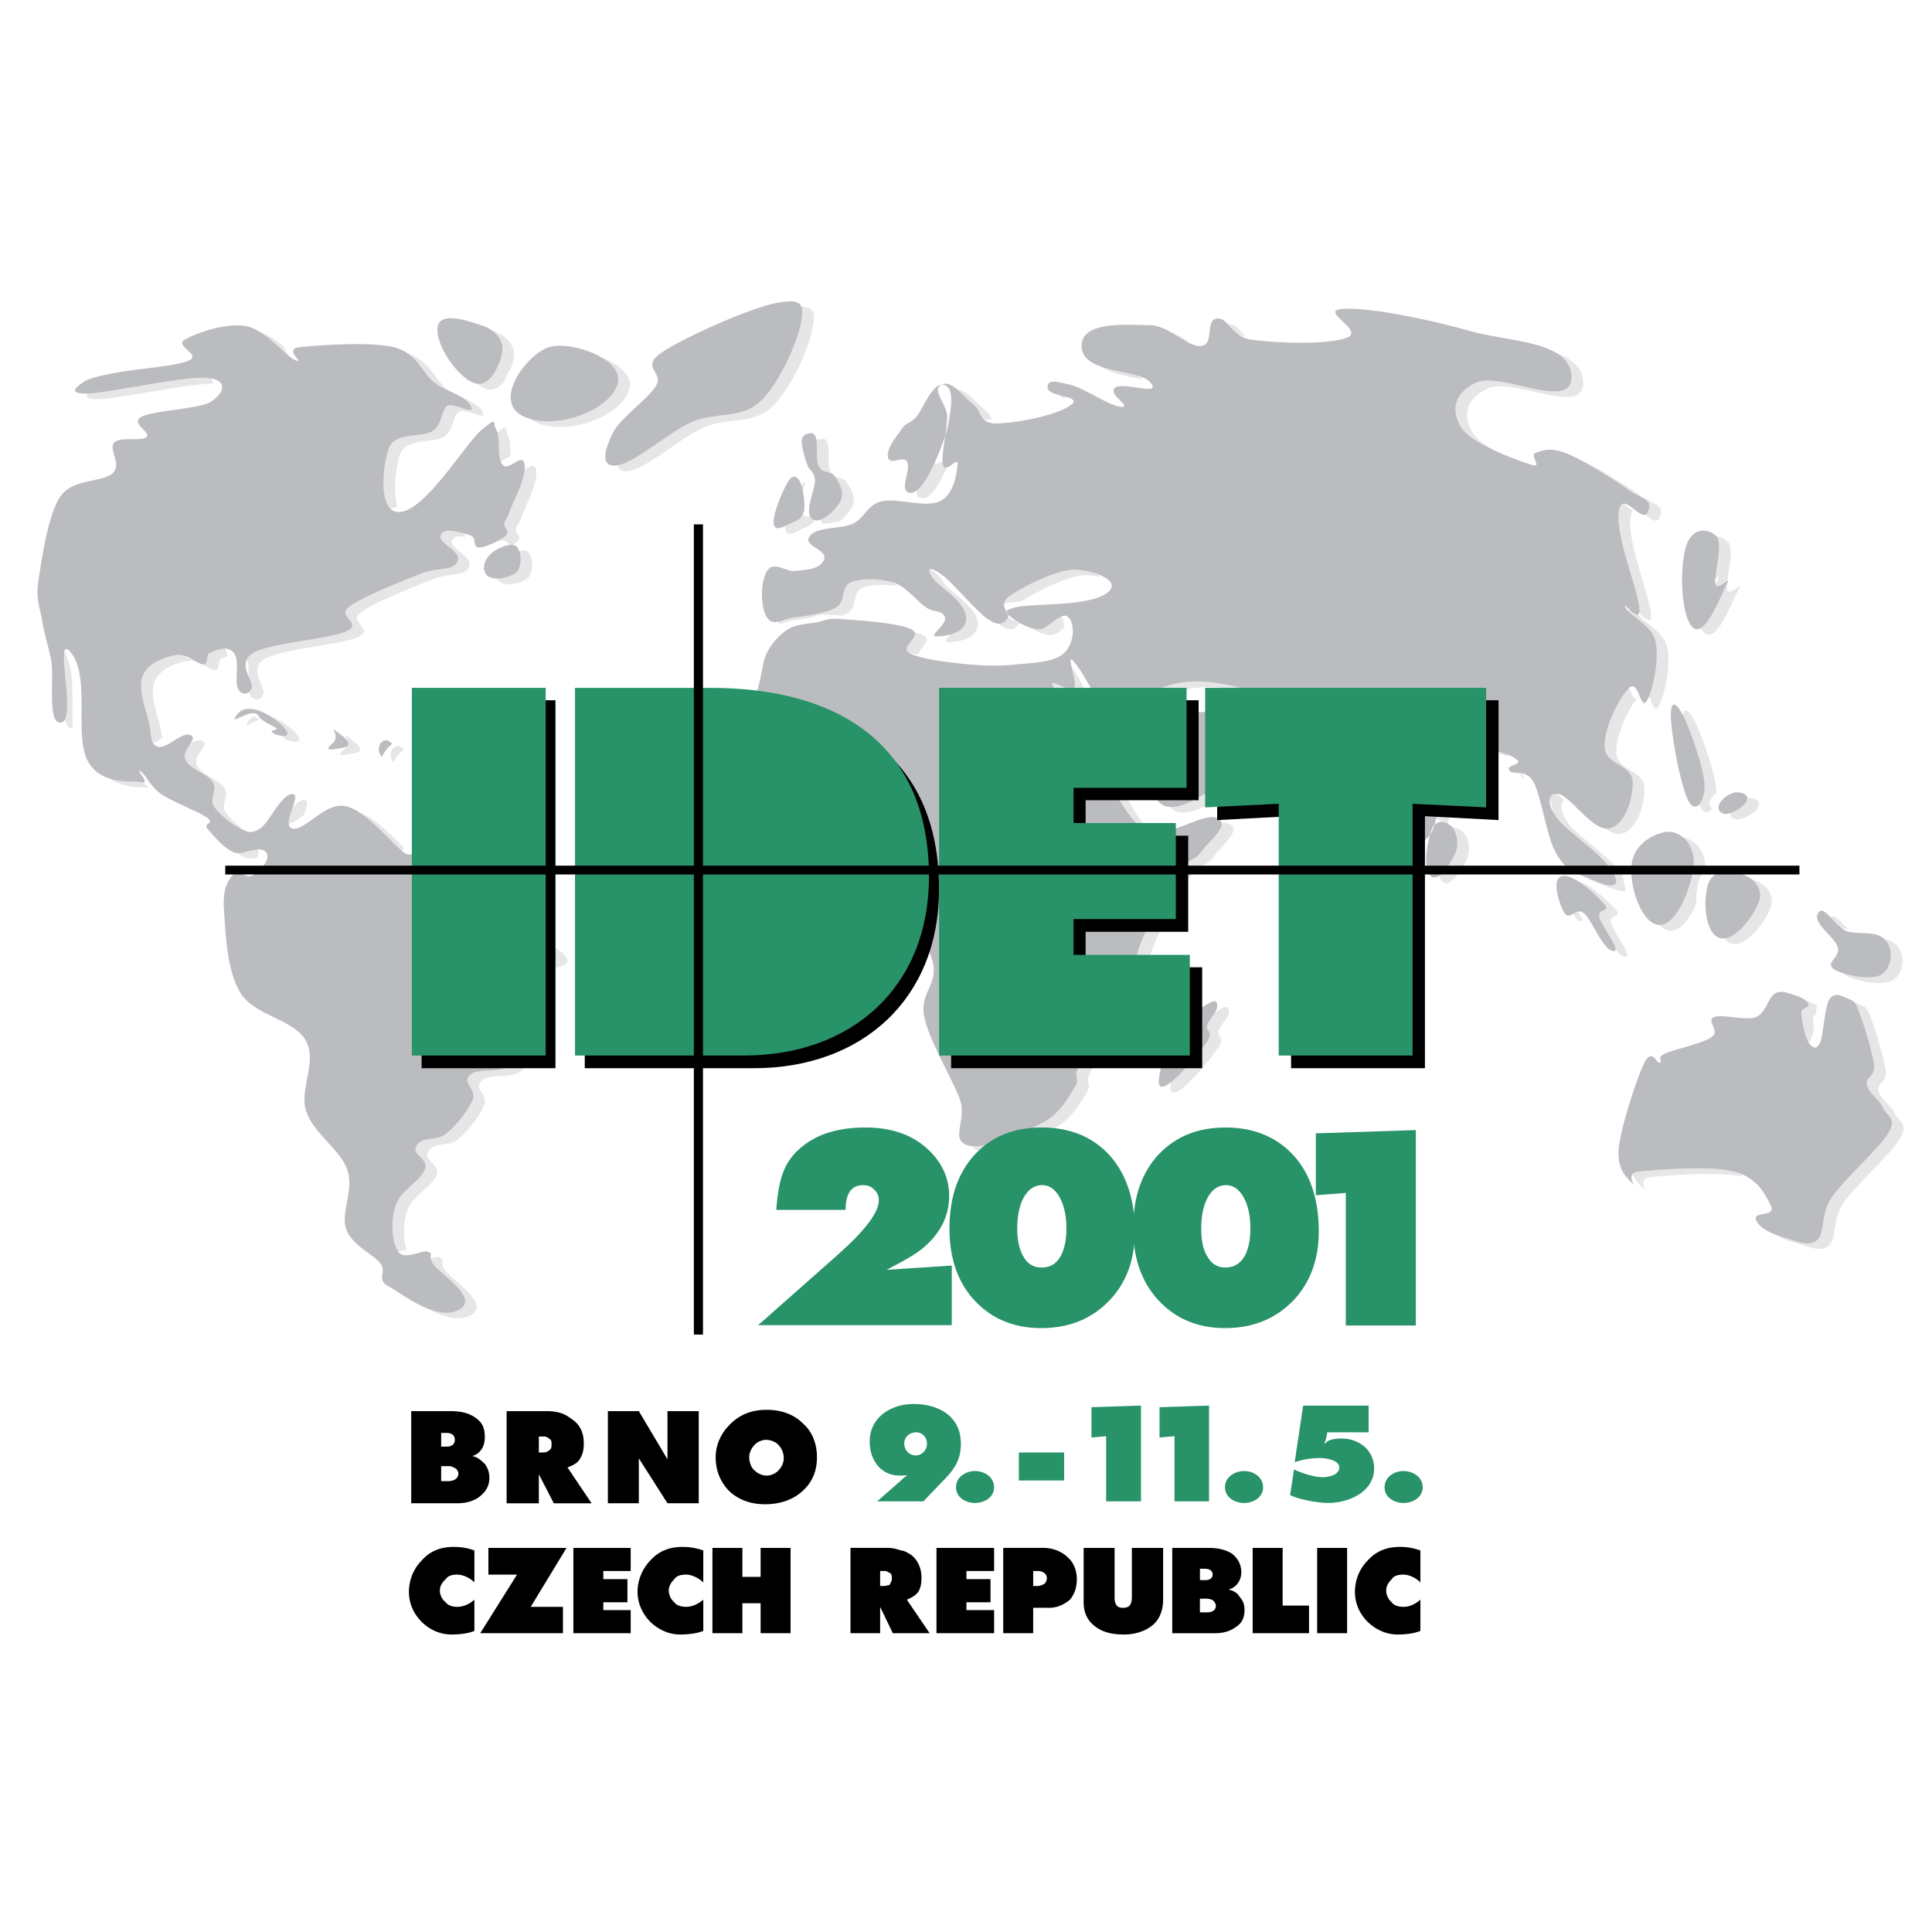 <svg xmlns="http://www.w3.org/2000/svg" width="2500" height="2500" viewBox="0 0 192.756 192.756"><g fill-rule="evenodd" clip-rule="evenodd"><path fill="#fff" d="M0 0h192.756v192.756H0V0z"/><path d="M50.675 43.449c-.39-.747.195-1.332-1.43 0-1.592 1.333-5.394 7.701-7.96 8.188-2.534.487-1.949-4.646-1.364-6.335.584-1.657 3.443-1.04 4.418-1.755 1.007-.682.78-2.079 1.462-2.469.617-.422 2.859 1.04 2.339 0-.553-1.072-2.372-1.397-3.606-2.306-1.234-.942-1.722-2.989-4.062-3.542-2.372-.617-7.7-.194-9.421 0-1.689.163.649 1.69-.39 1.3-1.072-.422-2.957-3.086-4.971-3.444-2.047-.357-5.069.748-6.108 1.365s1.657 1.494.487 2.079c-1.202.585-5.133.845-6.888 1.137s-3.086.617-3.639.975c-.585.39-1.819 1.235.357 1.169 2.177-.032 9.389-1.689 11.826-1.527 2.437.163 1.657 1.657.422 2.372-1.169.715-5.718.845-6.888 1.495-1.137.649 1.04 1.559.52 2.014-.552.487-2.631-.098-3.216.552-.617.65.78 2.112-.13 3.054-.975.942-4.029.52-5.231 2.34-1.267 1.819-1.852 6.173-2.177 8.22-.325 2.046.13 2.859.357 4.158.195 1.3.52 2.177.877 3.867.357 1.722-.455 6.693 1.072 6.271 1.527-.39-.91-9.26.942-6.888 1.885 2.372.293 8.058 1.592 10.625 1.267 2.599 4.354 2.079 5.393 2.274 1.007.195-.649-1.429-.129-1.137.552.26 1.007 1.527 2.112 2.307 1.137.747 3.801 1.754 4.613 2.372.812.585-.455.52 0 1.04.455.553 1.657 1.982 2.632 2.372.975.357 2.599-.78 3.216 0 .584.812-.748 1.917-1.365 2.307-.585.39-1.397-.682-1.981 0-.585.715-.975 1.495-.845 3.509.162 2.015.227 5.946 1.657 8.219 1.397 2.275 5.295 2.633 6.498 4.744 1.202 2.145-.649 4.809.033 6.984.683 2.242 3.379 3.867 4.094 5.881.747 2.016-.65 4.258-.098 5.914.552 1.625 2.696 2.535 3.379 3.477.747.91-.488 1.559.877 2.307 1.364.715 4.744 3.477 6.985 2.307 2.209-1.137-2.145-3.703-2.599-4.613-.488-.941.13-.941-.455-1.17-.617-.227-2.307.877-2.957 0-.682-.877-.812-3.086-.325-4.613.487-1.561 2.567-2.438 2.957-3.607.39-1.168-1.43-1.428-.812-2.371.584-.975 1.981-.422 2.924-1.17.942-.779 2.242-2.34 2.632-3.443.455-1.072-1.17-1.656-.228-2.438.91-.812 3.217-.064 4.094-1.137.91-1.039-.39-2.404-.162-3.508.26-1.072 1.267-1.398 1.56-2.373.292-1.006-.13-2.436.292-3.477.455-1.039 4.191-.551 2.177-2.306-2.014-1.754-9.194-4.418-11.436-5.945-2.274-1.56-1.364-2.859-1.917-3.477-.52-.585-.065.812-1.234 0-1.137-.78-3.867-4.224-5.881-4.581-2.014-.39-3.931 2.469-5.198 2.209-1.299-.228 1.04-3.411-.033-3.411-1.104 0-2.339 2.892-3.216 3.411-.91.553-1.202.357-1.949 0-.812-.357-2.177-1.397-2.665-2.209-.52-.812.39-1.527-.097-2.372s-2.307-1.299-2.762-2.274c-.455-.975 1.397-2.08.52-2.469-.845-.357-2.372 1.397-3.217 1.202-.845-.227-.649-1.169-.909-2.339-.228-1.137-1.138-3.346-.65-4.678.455-1.365 2.307-1.982 3.347-2.145 1.072-.195 2.145.942 2.729.91.552-.033.162-.975.682-1.169.521-.195 1.657-.78 2.34 0 .649.779.032 2.794.422 3.574.357.747 1.072.682 1.365 0 .292-.65-1.592-2.469.13-3.509 1.755-1.04 7.603-1.396 9.325-2.177 1.689-.812-1.007-1.462.228-2.437 1.299-1.007 5.328-2.566 7.147-3.314 1.787-.747 3.152-.195 3.704-1.235.52-1.039-2.112-1.852-1.689-2.696.455-.812 2.339-.065 2.989.13.65.195.163 1.202.845 1.202s2.209-.812 2.697-1.202c.455-.422-.228-.78-.163-1.169.033-.455.163-.26.52-1.202.292-.942 1.657-3.347 1.494-4.711-.227-1.332-1.592.78-2.209 0-.65-.786-.13-2.735-.618-3.483zm41.392 19.916c-1.299-.65-5.361-.942-6.888-1.04-1.592-.098-1.689.162-2.566.325-.877.13-2.015.194-2.827.714-.812.52-1.527 1.235-2.145 2.372-.552 1.105-.455 3.152-1.364 4.646-.943 1.462-3.314 1.268-4.029 4.062-.715 2.762-1.43 8.577-.13 11.079 1.333 2.501 4.679-.357 5.946 0 1.235.357-.649 1.982 1.169 2.372 1.82.39 6.563-1.43 9.195 0 2.632 1.462 4.809 5.686 5.686 8.252.877 2.567-1.202 3.313-.747 5.782.455 2.406 2.794 6.207 3.574 8.318.715 2.145-1.04 4.094.811 4.613 1.854.52 5.719-1.365 7.506-2.34s2.535-2.533 3.152-3.508-.357-.943.551-2.34c.943-1.332 3.867-4.84 4.973-5.881 1.104-1.072 1.592.65 1.721-.486.098-1.105-1.625-1.918-1.137-4.159.455-2.209 2.859-6.498 3.963-8.252 1.072-1.722 1.918-1.43 2.568-2.372.648-.975 3.053-2.794 1.494-3.347-1.561-.584-5.004 2.372-7.277 1.04-2.242-1.299-4.094-6.433-4.777-8.123-.715-1.722 1.592-.097.812-1.202-.812-1.104-4.125-3.281-4.971-4.646-.844-1.365 1.494.487 1.982 0 .486-.488-1.17-4.224.227-2.404s4.582 8.447 6.271 10.819c1.689 2.339 1.721 3.769 3.898 3.347 2.176-.487 6.336-3.671 7.635-5.914 1.299-2.274-1.137-2.956-2.242-3.574-1.072-.552-2.697.39-3.865 0-1.203-.357-5.166-1.396-3.217-2.274 1.885-.877 4.646-.975 8.025 0 3.346.942 9.779 4.678 11.857 5.848 2.08 1.137-.422-.259.455 1.268.943 1.56 3.152 7.797 5.328 8.09 2.209.292 1.982-5.491 2.469-7.018.455-1.527-.291-1.819.229-2.339.553-.552 1.494.195 1.982 0 .486-.227.422-1.202.877-1.202s.455.812 1.17 1.202c.682.357 2.566.748 3.119 1.268.551.52-1.139.52-.781 1.072.357.553 1.658-.227 2.438 1.202.746 1.365 1.299 5.329 2.145 6.888.812 1.527 1.625 2.014 2.631 2.372.975.357 4.191 2.047 3.281 0-.908-2.015-4.775-4.354-5.75-5.718-1.008-1.397-.975-2.599.195-2.372 1.17.195 3.346 3.606 4.938 3.411 1.561-.195 2.469-2.762 2.438-4.581-.033-1.819-2.729-1.722-2.795-3.542-.098-1.852 1.398-4.808 2.404-5.848 1.008-1.072 1.139 2.469 1.852 1.137.684-1.332 1.17-4.158.812-5.783-.324-1.657-2.533-2.535-2.988-3.444-.422-.877 1.592 1.982 1.365 0-.229-1.949-2.34-7.05-2.047-9.487.324-2.437 2.307 1.3 2.891 0 .617-1.332-.584-1.299-1.916-2.242s-4.744-3.119-6.336-3.671c-1.561-.584-2.209-.26-2.924 0-.684.228.844 1.592-.488 1.169s-5.686-2.014-6.789-3.477c-1.072-1.494-1.203-3.508 1.299-4.678 2.438-1.202 9.682 2.924 9.553-.65-.164-3.606-6.336-3.444-10.137-4.549-3.803-1.072-9.748-2.339-12.574-2.177-2.795.065 2.371 2.209.195 2.892-2.178.714-7.246.455-9.357.163-2.145-.293-2.34-2.209-3.51-2.08-1.201.097-.193 2.599-1.592 2.729-1.396.13-3.15-2.112-5.197-2.112s-6.889-.487-6.693 2.242c.162 2.697 5.75 2.145 6.887 3.542 1.105 1.364-2.729-.163-3.541.487-.844.617 1.787 1.981.586 1.884-1.234-.065-3.867-1.917-5.102-2.209-1.234-.26-2.242-.65-2.242.325 0 .942 3.834.747 2.209 1.819-1.592 1.04-5.717 1.722-7.375 1.722-1.689 0-1.396-1.332-2.273-1.917-.877-.617-2.112-2.469-3.152-1.949-1.039.552.618 1.949.585 3.281-.032 1.332-.617 3.704-.422 4.711.163 1.04 1.559-.942 1.462 0-.098.942-.391 2.989-1.787 3.639-1.397.683-4.256-.357-5.783 0-1.495.391-1.689 1.723-2.892 2.275-1.234.52-3.542.227-4.289 1.202-.78 1.008 1.819 1.332 1.43 2.34-.39 1.007-1.884 1.007-2.827 1.169-.91.163-2.209-1.073-2.859 0-.683 1.04-.683 3.509-.032 4.581.649 1.072 1.657.13 2.826 0 1.17-.13 3.151-.39 4.094-.975.942-.552.423-2.079 1.43-2.501s2.924-.39 4.224 0c1.3.422 2.469 1.95 3.314 2.501.845.585 1.657.26 1.884.975.26.682-1.689 1.949-.877 1.949.78 0 3.087-.26 2.99-1.949-.131-1.722-2.958-3.087-3.477-4.094-.585-1.04.227-.78 1.169 0 1.007.715 3.411 3.574 4.483 4.289 1.039.715 1.396.52 1.885 0 .52-.52-1.008-1.332.195-2.242 1.268-.91 4.775-2.697 6.498-2.697 1.754 0 5.197 1.17 3.15 2.437-2.014 1.268-7.439.91-9.031 1.332-1.658.422-.553.748-.131 1.17.488.39 1.658 1.04 2.566 1.04.91 0 2.178-1.917 2.893-1.234.682.65.617 2.631-.455 3.606-1.008.942-3.184.975-4.744 1.105-1.559.162-2.955.162-4.711 0-1.721-.13-4.775-.455-5.945-1.105-1.073-.681 1.493-1.753.161-2.371zm64.98 24.595c1.17-.228 3.41 1.95 4.158 2.794.748.812-.65.422-.488 1.267.131.845 2.406 3.606 1.365 3.412-1.072-.195-2.078-3.119-2.891-3.769-.779-.617-1.398.78-1.918 0-.519-.78-1.396-3.476-.226-3.704zm-12.996-4.744c-.422 1.007-.975 3.834-.195 4.679.779.877 2.016-1.202 2.502-2.177.422-.975.129-2.177-.357-2.697-.489-.487-1.495-.812-1.95.195zM79.786 48.647c-.455.748-1.495 3.021-1.43 4.094.098 1.072 1.234.195 1.722 0s1.137-.39 1.3-1.169c.13-.78-.098-2.339-.39-2.924-.324-.618-.747-.78-1.202-.001zm2.794-4.418c.195.552-.065 2.177.292 2.892.357.714 1.267.39 1.624 1.04.358.585.975 1.527.521 2.404-.488.91-2.015 2.437-2.827 1.787-.845-.649.325-2.989.292-3.866-.065-.877-.585-.975-.812-1.56-.162-.584-.52-1.689-.52-2.274 0-.584.39-.812.682-.844.261-.034.521-.164.748.421zm38.793 56.695c-.846.553-3.119 2.6-3.834 3.574-.715.908-.455 1.17-.455 1.916 0 .748-.844 2.988.293 2.535 1.137-.488 3.508-3.445 4.191-4.451.715-1.041-.164-1.008 0-1.625.162-.586 1.072-1.332 1.039-1.949-.033-.651-.357-.586-1.234 0zm56.824-1.203c-.617.424-.844 1.918-1.852 2.307-1.008.424-3.314-.324-4.158 0-.846.357.648 1.365-.229 1.982-.877.65-3.898 1.301-4.744 1.689-.811.422-.096.748-.453.877-.326.098-.748-1.494-1.527 0-.748 1.463-2.373 6.531-2.566 8.578-.195 2.078.682 2.762 1.332 3.443.648.715-.943-1.039.746-1.17 1.723-.162 7.115-.584 9.357 0 2.273.586 3.119 2.145 3.736 3.412.584 1.268-1.949.455-1.43 1.559.553 1.041 2.242 1.494 3.314 1.787 1.039.326 2.078.748 2.826 0 .715-.746.229-2.533 1.43-4.256 1.201-1.689 4.711-4.84 5.588-6.336.91-1.527-.162-1.656-.52-2.5-.357-.846-1.43-1.398-1.625-2.275-.162-.844.877-.779.715-2.014-.195-1.268-1.008-4.062-1.461-5.166-.391-1.17-.553-1.17-1.072-1.396-.553-.229-1.332-.781-1.885 0-.52.779-.617 3.541-.941 4.287-.357.812-.781.65-1.17 0-.391-.617-.715-2.273-.715-2.891 0-.684.941-.424.682-.975-.324-.52-1.17-.779-1.723-.943-.549-.128-1.071-.388-1.655.001zM95.284 38.933c-1.104-.162-2.079 2.534-2.729 3.249-.649.683-.942.487-1.397 1.137-.455.682-1.56 1.949-1.397 2.827.163.942 1.592-.195 1.917.52.357.715-.585 2.404-.065 2.892.585.487 1.333-.098 2.015-1.267.682-1.137 1.819-3.769 2.112-5.361.323-1.625.681-3.769-.456-3.997zm-39.248-3.769c-2.177.585-5.653 5.166-2.891 6.791 2.729 1.625 8.252 0 9.519-2.762 1.299-2.729-4.484-4.613-6.628-4.029zm22.775-4.418c-2.599.455-9.649 3.574-11.729 5.036-2.047 1.462.357 1.949-.455 3.281-.78 1.332-3.573 3.217-4.289 4.646-.715 1.429-1.461 3.477.325 3.282 1.82-.163 5.134-3.282 7.505-4.321 2.339-1.04 4.841-.292 6.758-1.982 1.917-1.722 3.638-5.653 4.061-7.603.424-1.982.456-2.794-2.176-2.339zM34.333 74.769c-1.007.845.065.553.975.39.91-.13.845-.618-.39-1.495-1.235-.844.39.228-.585 1.105zm4.711.91c.292.747.163.227.715-.39.584-.65.747-.422.227-.78-.552-.357-1.267.455-.942 1.17zm-14.166-3.867c-1.202 1.495 1.43-.812 2.047.163.585.91 2.566 1.234 1.56 1.43-1.007.195 1.917 1.169 1.3.097-.651-1.04-3.672-3.216-4.907-1.69zM52.3 54.918c-.975-.033-3.022.975-2.827 2.469.195 1.462 2.534.845 3.184.292.682-.584.585-2.761-.357-2.761zm-7.506-21.67c-.195 1.722 2.015 4.874 3.606 5.523 1.592.649 2.632-1.787 2.859-2.989.227-1.202-.683-2.307-1.917-2.697-1.234-.422-4.32-1.56-4.548.163zm124.599 21.8c-.682 2.177-.553 7.05.682 8.122s2.795-3.314 3.379-4.354c.586-1.007-.975.812-1.137 0-.162-.78.748-3.899.162-4.646-.618-.779-2.372-1.299-3.086.878zm-5.426 31.677c-.324 2.145.941 6.043 2.697 6.141 1.787.065 3.184-3.769 3.477-5.815.227-2.014-1.105-3.444-2.373-3.509-1.268 0-3.541 1.104-3.801 3.183zm7.732 1.82c-.682 1.495-.52 5.003.941 5.556 1.463.584 3.412-2.014 3.965-3.412.553-1.397-.391-2.404-1.332-2.794-.943-.39-2.923-.845-3.574.65zm10.852 3.119c-.584 1.007 1.723 2.437 1.982 3.444s-1.332 1.494-.391 2.177c.975.617 3.607 1.104 4.646.551 1.008-.551 1.43-2.273.553-3.411-.879-1.137-2.828-.52-3.932-.975-1.136-.389-2.305-2.761-2.858-1.786zm-14.686-19.852c-.033 1.884.975 7.18 1.754 8.675.781 1.462 1.756-.227 1.592-1.82-.096-1.592-1.363-5.035-1.883-6.205-.519-1.202-1.43-2.534-1.463-.65zm6.498 7.798c-.486 0-1.43.618-1.656 1.202-.26.585.195.975.715.942.486-.032 1.721-.585 2.014-1.267.293-.715-.584-.909-1.073-.877z" fill="#e6e6e7"/><path d="M48.628 42.475c-.422-.748.195-1.332-1.462 0-1.592 1.332-5.394 7.7-7.928 8.187-2.566.488-1.982-4.646-1.364-6.303.552-1.689 3.411-1.072 4.418-1.787 1.007-.682.78-2.047 1.43-2.469.617-.39 2.891 1.072 2.339 0s-2.372-1.397-3.606-2.307c-1.202-.942-1.689-2.957-4.029-3.542-2.372-.584-7.7-.195-9.422 0-1.722.163.617 1.722-.422 1.3-1.04-.422-2.924-3.054-4.971-3.411-2.046-.357-5.068.714-6.108 1.364-1.04.585 1.657 1.494.487 2.047-1.169.585-5.134.845-6.888 1.137-1.755.325-3.054.65-3.639 1.008-.552.357-1.819 1.202.357 1.169 2.177-.065 9.39-1.722 11.826-1.56 2.469.163 1.689 1.657.455 2.404-1.202.682-5.75.812-6.92 1.495-1.137.617 1.072 1.527.52 2.014-.552.455-2.599-.13-3.216.52-.585.65.779 2.144-.13 3.054-.942.942-3.996.52-5.231 2.34-1.234 1.819-1.852 6.173-2.176 8.22-.325 2.047.129 2.859.357 4.158.228 1.332.553 2.177.91 3.867.357 1.722-.487 6.693 1.04 6.303 1.527-.422-.877-9.292.975-6.92 1.852 2.372.292 8.058 1.559 10.657 1.3 2.567 4.354 2.046 5.394 2.242 1.007.195-.617-1.43-.098-1.137.553.26.975 1.559 2.08 2.307 1.137.779 3.833 1.787 4.646 2.372.812.584-.487.52 0 1.072.422.52 1.625 1.982 2.599 2.339s2.632-.78 3.216 0c.585.812-.747 1.917-1.332 2.339-.617.357-1.43-.715-1.981 0-.618.683-.975 1.495-.845 3.477.162 2.015.194 5.946 1.625 8.252 1.429 2.242 5.295 2.6 6.498 4.711 1.202 2.145-.649 4.809.032 7.018.683 2.209 3.379 3.834 4.127 5.848.714 2.047-.683 4.258-.13 5.914s2.697 2.533 3.412 3.477c.747.91-.487 1.559.877 2.307 1.365.746 4.711 3.477 6.953 2.307 2.242-1.137-2.111-3.703-2.566-4.613-.52-.943.13-.943-.488-1.137-.584-.262-2.306.844-2.956 0-.683-.91-.78-3.119-.292-4.646.487-1.561 2.566-2.438 2.924-3.607.39-1.137-1.397-1.43-.812-2.371.617-.975 1.981-.422 2.957-1.17.91-.779 2.209-2.338 2.632-3.443.422-1.039-1.17-1.656-.26-2.438.91-.779 3.217-.064 4.126-1.104.877-1.072-.422-2.438-.162-3.51.228-1.104 1.235-1.43 1.56-2.404.292-.975-.163-2.436.292-3.443.422-1.04 4.159-.552 2.144-2.339-1.982-1.722-9.162-4.386-11.437-5.946-2.242-1.56-1.364-2.859-1.917-3.476-.487-.585-.033.812-1.202 0-1.137-.78-3.867-4.224-5.881-4.582-2.014-.39-3.963 2.469-5.231 2.242-1.267-.26 1.073-3.444-.032-3.444-1.072 0-2.339 2.892-3.216 3.444-.877.52-1.202.325-1.949 0-.78-.357-2.177-1.43-2.665-2.242-.487-.812.422-1.527-.098-2.372-.487-.845-2.307-1.299-2.729-2.242-.455-1.007 1.397-2.112.52-2.502-.877-.357-2.372 1.397-3.217 1.203-.877-.228-.682-1.17-.941-2.339-.195-1.137-1.138-3.346-.65-4.679.487-1.365 2.339-1.949 3.347-2.144 1.072-.195 2.177.942 2.729.91.584-.033.163-.975.682-1.17.52-.195 1.657-.78 2.339 0 .65.812.065 2.827.422 3.574.357.78 1.072.683 1.365 0 .325-.649-1.592-2.469.163-3.509 1.722-1.04 7.57-1.397 9.292-2.177 1.722-.779-1.007-1.43.26-2.437s5.328-2.566 7.115-3.314c1.787-.715 3.151-.195 3.704-1.202.552-1.04-2.112-1.852-1.657-2.697.422-.845 2.307-.097 2.957.098s.163 1.202.845 1.202 2.242-.78 2.697-1.202c.455-.423-.228-.747-.163-1.17.065-.422.195-.26.521-1.202.292-.909 1.689-3.346 1.494-4.711-.227-1.332-1.592.78-2.209 0-.623-.783-.136-2.732-.591-3.479zm41.36 19.916c-1.268-.65-5.329-.91-6.888-1.04-1.592-.098-1.689.162-2.567.325-.845.163-2.014.195-2.827.715a6.115 6.115 0 0 0-2.111 2.372c-.585 1.105-.455 3.151-1.397 4.646-.91 1.462-3.314 1.299-4.029 4.061-.714 2.761-1.397 8.577-.097 11.079 1.299 2.502 4.679-.357 5.913 0 1.234.39-.65 1.982 1.169 2.404 1.852.357 6.563-1.462 9.227 0 2.632 1.43 4.776 5.686 5.686 8.22.845 2.568-1.234 3.347-.779 5.783.455 2.438 2.794 6.207 3.574 8.318.747 2.178-1.04 4.094.812 4.613 1.852.52 5.719-1.365 7.504-2.307 1.82-.975 2.535-2.566 3.152-3.541.65-.943-.324-.943.553-2.307.941-1.365 3.865-4.842 4.971-5.914 1.137-1.072 1.625.65 1.723-.455.129-1.137-1.592-1.949-1.139-4.191.455-2.209 2.893-6.498 3.965-8.22 1.104-1.754 1.916-1.462 2.566-2.404.65-.942 3.086-2.762 1.494-3.346-1.559-.585-5.004 2.372-7.244 1.072-2.275-1.332-4.094-6.465-4.809-8.155-.715-1.722 1.623-.065.811-1.203-.811-1.104-4.092-3.281-4.938-4.646-.846-1.364 1.463.487 1.949 0 .488-.487-1.137-4.224.26-2.404 1.365 1.819 4.549 8.447 6.238 10.819 1.689 2.339 1.754 3.769 3.898 3.346 2.178-.455 6.336-3.638 7.635-5.913 1.332-2.274-1.137-2.957-2.209-3.574-1.104-.552-2.729.39-3.898 0-1.201-.325-5.133-1.365-3.217-2.274 1.918-.877 4.646-.942 8.025 0 3.346.942 9.812 4.679 11.859 5.849 2.078 1.137-.424-.26.486 1.299.91 1.527 3.119 7.765 5.328 8.058 2.209.325 1.949-5.491 2.438-7.018.455-1.527-.26-1.819.26-2.339.553-.553 1.461.195 1.949 0 .488-.228.455-1.203.91-1.203.422 0 .422.812 1.137 1.203.715.357 2.6.747 3.119 1.299.553.487-1.137.487-.779 1.04.389.553 1.689-.228 2.436 1.202.748 1.397 1.332 5.328 2.178 6.888.812 1.56 1.592 2.015 2.6 2.404.975.357 4.223 2.047 3.281 0-.877-2.047-4.744-4.354-5.719-5.75-1.008-1.397-1.008-2.599.162-2.372s3.348 3.606 4.939 3.444c1.592-.195 2.469-2.794 2.436-4.614 0-1.819-2.695-1.722-2.793-3.541-.066-1.852 1.43-4.776 2.436-5.849 1.008-1.072 1.139 2.47 1.854 1.138.682-1.332 1.168-4.159.811-5.783-.324-1.625-2.566-2.534-2.988-3.444-.455-.877 1.559 1.982 1.365 0-.229-1.949-2.373-7.05-2.047-9.487.291-2.437 2.307 1.3 2.891 0 .584-1.299-.617-1.267-1.949-2.242-1.332-.942-4.744-3.086-6.303-3.671-1.592-.552-2.242-.228-2.957 0-.682.26.846 1.625-.486 1.169-1.332-.39-5.686-2.015-6.758-3.476-1.105-1.462-1.203-3.477 1.266-4.679 2.438-1.202 9.682 2.924 9.553-.65-.131-3.606-6.303-3.444-10.137-4.516-3.77-1.104-9.748-2.339-12.574-2.209-2.793.065 2.373 2.242.195 2.892-2.176.715-7.244.487-9.357.195-2.111-.325-2.307-2.242-3.508-2.112-1.203.098-.195 2.599-1.592 2.729-1.365.13-3.152-2.112-5.199-2.112-2.014 0-6.887-.487-6.693 2.242.164 2.697 5.752 2.145 6.889 3.542s-2.697-.13-3.541.487c-.846.618 1.818 1.982.584 1.917-1.234-.097-3.834-1.949-5.102-2.209-1.201-.292-2.209-.649-2.209.292s3.803.748 2.209 1.82c-1.623 1.072-5.717 1.754-7.375 1.754-1.688 0-1.43-1.332-2.306-1.949-.877-.617-2.079-2.469-3.119-1.917-1.072.52.585 1.917.553 3.249 0 1.332-.617 3.704-.422 4.711.195 1.04 1.592-.909 1.462 0-.065.942-.357 2.989-1.787 3.639-1.397.682-4.256-.325-5.784 0-1.494.39-1.689 1.722-2.859 2.274-1.234.553-3.541.228-4.321 1.235-.747.975 1.819 1.332 1.462 2.339-.422 1.007-1.917 1.007-2.859 1.137-.91.163-2.177-1.072-2.827 0-.682 1.072-.682 3.542-.032 4.581.617 1.072 1.657.13 2.827 0 1.137-.13 3.119-.39 4.061-.975.942-.52.455-2.047 1.462-2.502 1.007-.422 2.892-.39 4.224 0 1.3.423 2.437 1.982 3.282 2.502.845.585 1.657.292 1.917.975.228.683-1.689 1.949-.909 1.949.779 0 3.119-.26 2.988-1.949-.129-1.689-2.924-3.086-3.476-4.093-.584-1.04.26-.78 1.203 0 .975.747 3.411 3.606 4.452 4.289 1.072.714 1.428.52 1.916 0s-1.039-1.332.195-2.209c1.234-.942 4.742-2.697 6.498-2.697 1.754 0 5.166 1.138 3.119 2.404-2.016 1.3-7.408.942-9.033 1.332-1.623.455-.553.78-.098 1.17s1.625 1.04 2.566 1.04c.879 0 2.178-1.917 2.859-1.235.684.683.65 2.632-.422 3.606-1.039.942-3.184.975-4.775 1.105-1.527.163-2.957.163-4.711 0-1.689-.13-4.776-.455-5.913-1.105-1.109-.683 1.458-1.755.126-2.372zm64.979 24.594c1.17-.195 3.445 1.982 4.158 2.794.748.812-.648.422-.486 1.267s2.404 3.639 1.365 3.444c-1.041-.228-2.047-3.152-2.893-3.802-.779-.617-1.396.812-1.916 0-.521-.778-1.398-3.475-.228-3.703zm-12.963-4.711c-.455 1.007-.975 3.801-.227 4.678.779.845 2.047-1.234 2.5-2.209.455-.942.131-2.177-.357-2.664-.486-.487-1.494-.812-1.916.195zM77.707 47.673c-.455.748-1.495 3.054-1.397 4.094.065 1.072 1.202.195 1.689 0 .487-.163 1.169-.39 1.332-1.169.13-.78-.13-2.34-.422-2.924-.292-.586-.747-.781-1.202-.001zm2.793-4.419c.195.552-.032 2.177.325 2.892s1.234.422 1.592 1.04c.39.584.975 1.56.52 2.404-.454.91-2.014 2.437-2.826 1.787-.845-.617.357-2.956.292-3.866-.065-.877-.552-.942-.78-1.56-.195-.552-.552-1.689-.552-2.274s.422-.78.682-.812c.26-.066.553-.163.747.389zm38.793 56.695c-.844.553-3.086 2.598-3.834 3.574-.715.908-.422 1.201-.422 1.916 0 .748-.844 2.988.26 2.535 1.137-.488 3.51-3.412 4.225-4.451.715-1.041-.162-1.008 0-1.625.162-.586 1.072-1.332 1.039-1.949-.034-.65-.391-.586-1.268 0zm56.824-1.203c-.584.422-.844 1.949-1.852 2.307-1.006.424-3.312-.324-4.158 0-.846.357.65 1.365-.227 2.016-.846.648-3.867 1.268-4.711 1.689-.846.389-.131.715-.488.844-.324.131-.715-1.494-1.527 0-.748 1.494-2.34 6.531-2.533 8.578-.195 2.078.682 2.762 1.299 3.477.65.682-.941-1.041.748-1.17 1.721-.162 7.115-.617 9.389 0 2.242.553 3.086 2.111 3.703 3.379s-1.949.455-1.396 1.559c.52 1.041 2.209 1.496 3.281 1.787 1.072.326 2.111.779 2.826 0 .715-.746.262-2.533 1.463-4.223 1.17-1.723 4.711-4.875 5.557-6.369.908-1.494-.164-1.656-.521-2.502-.324-.844-1.43-1.396-1.623-2.273-.164-.846.877-.748.715-2.014-.164-1.268-1.008-4.062-1.43-5.166-.424-1.139-.586-1.17-1.105-1.398-.553-.227-1.332-.779-1.885 0-.52.781-.584 3.543-.908 4.289-.357.812-.812.682-1.17 0-.424-.617-.748-2.273-.748-2.891 0-.65.941-.422.682-.943-.291-.52-1.17-.811-1.721-.975-.521-.13-1.043-.39-1.66-.001zm-82.88-60.755c-1.137-.195-2.112 2.534-2.762 3.217-.65.682-.91.487-1.397 1.169-.454.682-1.527 1.917-1.364 2.827.162.91 1.56-.228 1.884.487.358.715-.552 2.404-.033 2.892.553.487 1.333-.098 2.015-1.267.683-1.137 1.819-3.769 2.112-5.361.292-1.592.682-3.769-.455-3.964zm-39.28-3.801c-2.144.617-5.62 5.166-2.892 6.822 2.762 1.592 8.253-.032 9.52-2.794 1.332-2.697-4.484-4.613-6.628-4.028zm22.808-4.386c-2.632.422-9.65 3.542-11.729 5.036-2.079 1.43.357 1.917-.455 3.249s-3.607 3.217-4.321 4.646c-.715 1.43-1.462 3.509.325 3.314 1.819-.195 5.166-3.314 7.538-4.354 2.339-1.007 4.84-.292 6.725-1.982 1.95-1.69 3.639-5.653 4.094-7.603.389-1.982.422-2.794-2.177-2.306zm-44.512 43.99c-1.007.845.098.585.975.422.91-.163.845-.65-.358-1.495-1.266-.876.359.196-.617 1.073zm4.712.943c.292.714.163.195.747-.422.552-.65.715-.422.227-.748-.552-.39-1.299.423-.974 1.17zm-14.133-3.899c-1.202 1.527 1.397-.812 2.015.163.617.909 2.566 1.234 1.559 1.43-1.007.195 1.95 1.169 1.3.13-.651-1.041-3.672-3.218-4.874-1.723zM50.22 53.943c-.975-.033-3.021 1.007-2.827 2.469.228 1.462 2.567.877 3.216.292.651-.584.554-2.761-.389-2.761zm-7.472-21.67c-.228 1.722 2.014 4.905 3.574 5.523 1.592.65 2.664-1.787 2.859-2.957.26-1.234-.682-2.339-1.884-2.729-1.268-.422-4.322-1.559-4.549.163zm124.598 21.832c-.682 2.177-.553 7.05.682 8.09 1.203 1.072 2.795-3.314 3.348-4.354.584-1.007-.975.812-1.137 0-.164-.78.779-3.899.162-4.646-.587-.746-2.374-1.266-3.055.91zm-5.459 31.678c-.291 2.112.943 6.011 2.73 6.108 1.754.098 3.184-3.736 3.443-5.783s-1.072-3.476-2.371-3.509c-1.267-.033-3.543 1.072-3.802 3.184zm7.732 1.787c-.682 1.495-.486 5.004.943 5.588 1.494.552 3.41-2.046 3.996-3.444.52-1.397-.422-2.404-1.332-2.762-.974-.422-2.923-.844-3.607.618zm10.852 3.119c-.551 1.007 1.723 2.437 1.982 3.444.293 1.007-1.332 1.527-.357 2.177.941.617 3.574 1.104 4.613.553 1.008-.521 1.43-2.275.586-3.38-.877-1.137-2.859-.552-3.965-.975-1.137-.422-2.307-2.794-2.859-1.819zm-14.653-19.818c-.031 1.852.943 7.147 1.723 8.642.812 1.462 1.754-.228 1.623-1.787-.129-1.625-1.396-5.069-1.916-6.238-.519-1.202-1.396-2.534-1.43-.617zm6.467 7.764c-.488 0-1.398.618-1.658 1.202-.26.585.227.975.748.942.486 0 1.689-.585 2.014-1.267.259-.714-.618-.909-1.104-.877z" fill="#fff"/><path d="M49.506 42.865c-.39-.715.195-1.333-1.43 0-1.592 1.332-5.393 7.699-7.959 8.187-2.535.488-1.95-4.646-1.333-6.303.553-1.689 3.412-1.072 4.387-1.754 1.007-.683.812-2.08 1.462-2.502.617-.39 2.859 1.072 2.339 0-.552-1.04-2.372-1.365-3.606-2.307-1.234-.91-1.722-2.957-4.061-3.542-2.372-.585-7.7-.195-9.422 0-1.689.162.65 1.722-.39 1.299-1.072-.422-2.956-3.054-4.971-3.411-2.047-.357-5.068.747-6.108 1.364-1.04.585 1.657 1.495.487 2.047-1.202.585-5.133.845-6.888 1.17-1.754.292-3.086.617-3.639.975-.585.39-1.819 1.234.357 1.17 2.177-.065 9.39-1.723 11.826-1.56 2.47.162 1.657 1.657.455 2.404-1.202.714-5.751.845-6.92 1.494-1.137.617 1.04 1.56.52 2.015-.553.455-2.632-.098-3.216.552-.618.65.779 2.112-.13 3.021-.975.975-3.996.52-5.23 2.339-1.268 1.852-1.852 6.205-2.177 8.22-.325 2.047.13 2.859.357 4.191.195 1.299.52 2.177.877 3.866s-.455 6.693 1.072 6.271-.91-9.292.942-6.92c1.884 2.372.325 8.057 1.592 10.657 1.267 2.566 4.354 2.047 5.393 2.242 1.007.195-.617-1.397-.129-1.137.552.292 1.007 1.56 2.111 2.307 1.137.78 3.802 1.787 4.613 2.372.812.617-.455.52 0 1.072s1.657 1.981 2.632 2.372c.975.357 2.599-.812 3.217 0 .584.78-.747 1.884-1.332 2.307-.618.39-1.43-.715-2.015 0-.585.714-.975 1.494-.845 3.476.162 2.015.228 5.978 1.657 8.253 1.396 2.273 5.295 2.598 6.498 4.742 1.202 2.113-.649 4.777.033 6.986.682 2.242 3.379 3.834 4.094 5.848.747 2.047-.65 4.289-.098 5.945.552 1.625 2.697 2.535 3.411 3.443.715.943-.487 1.594.845 2.309 1.365.746 4.744 3.508 6.986 2.338s-2.112-3.703-2.599-4.646c-.488-.908.13-.908-.455-1.137-.585-.26-2.307.877-2.957 0-.682-.91-.812-3.119-.292-4.613.487-1.559 2.534-2.469 2.924-3.639.39-1.137-1.43-1.396-.812-2.371.584-.975 1.982-.391 2.924-1.17.942-.748 2.241-2.34 2.664-3.412.422-1.072-1.17-1.656-.26-2.469.91-.779 3.216-.033 4.126-1.105.877-1.072-.423-2.436-.195-3.508.26-1.105 1.267-1.43 1.559-2.404.292-.975-.13-2.404.292-3.443.455-1.041 4.191-.553 2.177-2.308-2.014-1.754-9.194-4.418-11.436-5.979-2.274-1.559-1.364-2.859-1.917-3.443-.52-.618-.065.78-1.235 0-1.137-.812-3.833-4.256-5.848-4.614-2.014-.39-3.964 2.469-5.23 2.242-1.3-.26 1.04-3.444-.033-3.444-1.104 0-2.339 2.892-3.216 3.444-.91.552-1.202.357-1.949 0-.812-.357-2.177-1.43-2.665-2.242s.39-1.527-.097-2.372-2.307-1.3-2.729-2.242c-.488-.975 1.365-2.112.487-2.47-.845-.357-2.339 1.365-3.184 1.17-.877-.195-.682-1.17-.942-2.339-.228-1.137-1.137-3.346-.65-4.679.455-1.364 2.307-1.949 3.347-2.144 1.072-.195 2.144.942 2.729.942.552-.033.163-1.007.682-1.17.52-.195 1.657-.812 2.339 0 .65.78.032 2.794.422 3.542.357.78 1.072.682 1.365 0 .292-.65-1.592-2.469.13-3.509 1.755-1.04 7.603-1.365 9.324-2.177 1.723-.78-1.007-1.43.228-2.404 1.3-1.007 5.329-2.599 7.148-3.314 1.787-.748 3.151-.195 3.704-1.234.52-1.04-2.112-1.852-1.657-2.697.422-.812 2.307-.098 2.957.097s.162 1.202.845 1.202c.682 0 2.242-.779 2.696-1.202.455-.39-.227-.747-.162-1.169.033-.422.195-.228.52-1.203.292-.909 1.689-3.346 1.494-4.71-.227-1.332-1.592.812-2.209 0-.618-.779-.131-2.696-.618-3.475zm41.391 19.916c-1.3-.65-5.361-.91-6.888-1.007-1.592-.13-1.689.163-2.566.325-.877.13-2.014.195-2.826.683a6.11 6.11 0 0 0-2.112 2.372c-.584 1.137-.487 3.151-1.397 4.678-.942 1.462-3.314 1.268-4.029 4.029-.715 2.794-1.429 8.578-.098 11.079 1.3 2.502 4.679-.357 5.914 0 1.234.391-.65 1.982 1.169 2.405 1.819.39 6.563-1.43 9.194 0 2.665 1.429 4.809 5.686 5.686 8.252.877 2.567-1.202 3.315-.748 5.751.455 2.438 2.794 6.205 3.574 8.35.715 2.145-1.04 4.061.812 4.582 1.852.52 5.717-1.365 7.504-2.307 1.787-.975 2.535-2.568 3.152-3.543.617-.941-.357-.908.553-2.307.941-1.363 3.865-4.84 4.971-5.912 1.104-1.041 1.623.65 1.721-.455s-1.592-1.949-1.137-4.159c.455-2.242 2.893-6.498 3.965-8.252 1.104-1.754 1.916-1.43 2.566-2.405.648-.941 3.053-2.761 1.494-3.346-1.561-.553-5.004 2.372-7.277 1.072-2.242-1.3-4.062-6.466-4.777-8.155-.713-1.689 1.592-.065.812-1.17-.812-1.137-4.125-3.313-4.971-4.678-.844-1.365 1.494.487 1.982 0 .486-.487-1.137-4.191.227-2.372 1.398 1.819 4.582 8.415 6.271 10.786 1.689 2.339 1.754 3.801 3.898 3.347 2.178-.455 6.336-3.639 7.635-5.913 1.301-2.274-1.137-2.957-2.242-3.542-1.072-.585-2.695.357-3.865 0-1.203-.357-5.166-1.397-3.217-2.307 1.885-.845 4.646-.942 8.025 0 3.346.975 9.779 4.678 11.857 5.848 2.08 1.17-.422-.26.455 1.3.943 1.56 3.152 7.765 5.361 8.09 2.178.292 1.949-5.523 2.438-7.05.453-1.495-.26-1.82.227-2.339.553-.52 1.494.195 1.982 0 .486-.195.422-1.17.877-1.17s.455.812 1.17 1.17c.682.357 2.566.747 3.119 1.3.551.52-1.139.52-.781 1.04.359.552 1.691-.195 2.438 1.202.748 1.397 1.301 5.361 2.145 6.887.812 1.56 1.625 2.015 2.631 2.405.975.357 4.191 2.047 3.281 0-.908-2.047-4.775-4.354-5.75-5.75-1.006-1.365-.975-2.567.195-2.372 1.17.228 3.346 3.639 4.938 3.444 1.561-.195 2.471-2.794 2.438-4.614-.033-1.82-2.729-1.689-2.795-3.542-.096-1.852 1.398-4.776 2.404-5.848 1.008-1.04 1.17 2.501 1.854 1.169.682-1.364 1.168-4.191.812-5.815-.326-1.625-2.535-2.534-2.99-3.411-.422-.877 1.592 1.981 1.365 0-.195-1.982-2.34-7.051-2.047-9.52.324-2.405 2.34 1.299 2.891 0 .617-1.3-.584-1.268-1.916-2.209-1.332-.975-4.744-3.119-6.336-3.704-1.559-.553-2.209-.228-2.924 0-.682.26.844 1.624-.488 1.169-1.332-.39-5.686-2.014-6.789-3.476-1.072-1.462-1.203-3.477 1.299-4.679 2.438-1.202 9.682 2.957 9.553-.65-.164-3.574-6.336-3.411-10.137-4.516-3.77-1.072-9.748-2.339-12.574-2.209-2.793.097 2.371 2.241.195 2.924-2.178.715-7.246.455-9.357.162-2.145-.292-2.307-2.241-3.51-2.111-1.201.13-.193 2.631-1.592 2.729-1.396.13-3.15-2.08-5.197-2.08s-6.889-.487-6.693 2.209c.162 2.697 5.75 2.144 6.889 3.542 1.104 1.396-2.73-.13-3.543.487-.844.649 1.787 1.981.586 1.917-1.234-.097-3.834-1.949-5.102-2.209-1.234-.26-2.242-.65-2.242.292 0 .975 3.834.78 2.211 1.819-1.592 1.072-5.719 1.754-7.375 1.754-1.689 0-1.398-1.332-2.275-1.917-.877-.65-2.112-2.501-3.151-1.949s.618 1.949.584 3.282c-.032 1.332-.617 3.671-.422 4.678.195 1.04 1.56-.91 1.462 0-.098.975-.39 3.021-1.787 3.671-1.397.682-4.256-.357-5.783 0-1.494.357-1.689 1.689-2.892 2.242-1.202.552-3.541.26-4.288 1.235-.78.974 1.819 1.332 1.429 2.339-.39 1.007-1.884 1.007-2.827 1.137-.91.163-2.209-1.072-2.859 0-.682 1.072-.682 3.542-.032 4.613.65 1.04 1.657.098 2.859 0 1.137-.129 3.119-.422 4.061-.974.942-.553.455-2.08 1.462-2.502 1.007-.455 2.892-.39 4.191 0 1.332.39 2.47 1.949 3.314 2.502.845.552 1.657.26 1.884.974.26.683-1.689 1.917-.877 1.917.78 0 3.087-.228 2.989-1.917-.13-1.722-2.957-3.119-3.477-4.126-.584-1.04.228-.747 1.202 0 .975.748 3.378 3.606 4.451 4.321 1.072.682 1.398.52 1.918 0 .486-.52-1.041-1.332.162-2.242 1.268-.942 4.775-2.697 6.531-2.697 1.721 0 5.164 1.137 3.117 2.437-2.014 1.267-7.439.91-9.031 1.333-1.625.422-.553.747-.131 1.169.488.357 1.658 1.007 2.568 1.007.908 0 2.176-1.885 2.891-1.203.682.65.617 2.6-.422 3.574s-3.184.975-4.775 1.137c-1.561.162-2.957.162-4.712 0-1.722-.163-4.775-.487-5.945-1.137-1.071-.681 1.495-1.721.163-2.37zm64.98 24.627c1.17-.228 3.443 1.95 4.158 2.762.748.812-.648.455-.486 1.267.129.845 2.404 3.639 1.363 3.444-1.072-.228-2.078-3.119-2.891-3.769-.779-.65-1.398.779-1.918 0-.519-.813-1.396-3.509-.226-3.704zm-12.996-4.743c-.422 1.007-.975 3.801-.195 4.678.781.877 2.047-1.235 2.502-2.209.422-.942.131-2.177-.357-2.664-.487-.488-1.495-.813-1.95.195zM78.617 48.063c-.455.779-1.495 3.054-1.43 4.126.097 1.04 1.234.195 1.722 0s1.137-.422 1.3-1.17c.162-.812-.098-2.339-.39-2.956-.293-.585-.748-.748-1.202 0zm2.794-4.386c.194.52-.065 2.177.292 2.859.357.715 1.268.422 1.625 1.04.39.617.975 1.56.52 2.437-.487.877-2.014 2.404-2.826 1.754-.845-.617.324-2.957.292-3.866-.065-.877-.585-.942-.78-1.56-.195-.552-.552-1.657-.552-2.274 0-.552.39-.78.683-.812.258-.066.518-.163.746.422zm38.792 56.661c-.844.553-3.119 2.633-3.834 3.574-.715.943-.455 1.203-.455 1.949 0 .715-.844 2.99.293 2.502 1.137-.486 3.51-3.412 4.223-4.451.684-1.039-.162-1.008 0-1.592.164-.617 1.041-1.332 1.008-1.982 0-.649-.358-.551-1.235 0zm56.824-1.17c-.617.391-.844 1.918-1.852 2.309-1.008.389-3.314-.326-4.158 0-.846.357.648 1.363-.229 1.98-.877.65-3.898 1.268-4.742 1.689-.812.391-.098.715-.455.879-.326.096-.748-1.496-1.527 0-.748 1.461-2.371 6.529-2.566 8.543-.162 2.08.682 2.762 1.332 3.477s-.943-1.039.746-1.17c1.723-.162 7.115-.617 9.357 0 2.275.553 3.119 2.113 3.736 3.412.586 1.234-1.949.455-1.43 1.527.553 1.039 2.242 1.494 3.314 1.82 1.039.324 2.08.746 2.826 0 .715-.781.229-2.535 1.43-4.258 1.203-1.721 4.711-4.84 5.588-6.334.91-1.527-.162-1.658-.52-2.502-.357-.846-1.43-1.43-1.625-2.307-.162-.846.877-.748.715-2.016-.162-1.234-1.006-4.027-1.461-5.166-.391-1.137-.553-1.168-1.072-1.396-.553-.195-1.332-.779-1.885 0-.52.812-.617 3.541-.941 4.322-.326.779-.781.648-1.17 0-.391-.619-.715-2.309-.715-2.926 0-.648.941-.389.682-.941-.293-.52-1.17-.779-1.721-.943-.551-.161-1.071-.388-1.657.001zM94.114 38.381c-1.104-.195-2.079 2.534-2.729 3.249-.65.682-.942.487-1.397 1.137-.455.682-1.56 1.917-1.397 2.827.163.942 1.592-.227 1.917.487.357.748-.585 2.437-.065 2.924.584.487 1.332-.13 2.014-1.299.682-1.137 1.819-3.736 2.144-5.361.293-1.593.683-3.737-.487-3.964zm-39.248-3.769c-2.177.585-5.653 5.166-2.892 6.791 2.729 1.592 8.252-.033 9.52-2.762 1.299-2.729-4.483-4.646-6.628-4.029zm22.808-4.419c-2.632.422-9.682 3.574-11.729 5.036-2.079 1.43.325 1.917-.487 3.249-.78 1.332-3.574 3.217-4.289 4.679-.715 1.397-1.462 3.477.325 3.281 1.819-.195 5.133-3.281 7.505-4.321 2.339-1.04 4.841-.292 6.758-1.981 1.917-1.722 3.639-5.686 4.094-7.635.39-1.95.422-2.763-2.177-2.308zM33.163 74.184c-1.007.845.098.585.975.422.909-.129.845-.617-.39-1.494-1.235-.877.39.227-.585 1.072zm4.712.942c.292.715.162.228.747-.422.552-.65.715-.39.195-.747-.553-.39-1.268.422-.942 1.169zm-14.167-3.898c-1.202 1.527 1.43-.78 2.047.162.618.942 2.567 1.267 1.56 1.462-1.007.163 1.917 1.17 1.3.098-.65-1.04-3.672-3.217-4.907-1.722zM51.13 54.366c-.975-.065-3.021.975-2.826 2.437.195 1.462 2.534.877 3.216.292.649-.553.552-2.729-.39-2.729zm-7.472-21.703c-.228 1.754 1.981 4.906 3.573 5.523 1.593.649 2.632-1.755 2.859-2.957.26-1.234-.683-2.307-1.917-2.729-1.234-.39-4.321-1.559-4.515.163zm124.565 21.833c-.682 2.177-.52 7.05.682 8.123 1.236 1.04 2.828-3.347 3.381-4.354.584-1.007-.977.812-1.139 0-.162-.812.748-3.899.162-4.679-.584-.747-2.371-1.267-3.086.91zm-5.426 31.677c-.293 2.111.941 6.01 2.729 6.108 1.756.097 3.186-3.736 3.445-5.783.227-2.047-1.105-3.444-2.373-3.509-1.266-.032-3.541 1.072-3.801 3.184zm7.732 1.787c-.682 1.495-.486 5.003.943 5.588 1.461.585 3.41-2.047 3.963-3.444.553-1.364-.391-2.372-1.332-2.761-.941-.423-2.892-.845-3.574.617zm10.852 3.152c-.584 1.007 1.723 2.404 1.982 3.411.26 1.007-1.332 1.528-.391 2.176.975.617 3.607 1.105 4.646.586 1.008-.553 1.43-2.307.553-3.412-.877-1.137-2.826-.552-3.932-.975-1.135-.422-2.305-2.794-2.858-1.786zM166.695 71.26c0 1.884.975 7.148 1.756 8.643.779 1.494 1.754-.195 1.592-1.787-.098-1.592-1.365-5.068-1.885-6.238-.519-1.203-1.429-2.535-1.463-.618zm6.498 7.798c-.486 0-1.43.617-1.656 1.169-.26.617.195 1.007.715.975.486-.033 1.721-.617 2.014-1.299.293-.683-.584-.878-1.073-.845z" fill="#bbbcbf"/><path d="M58.343 106.576h16.862c10.819 0 18.487-6.92 18.487-17.869 0-13.483-9.455-18.844-21.769-18.844h-13.58v36.713zM94.894 106.576h25.049V96.505h-11.631v-3.542h10.235v-9.584h-10.235v-3.542h11.274v-9.974H94.894v36.713zM121.438 81.819l7.374-.389v25.146h13.354V81.43l7.342.389V69.863h-28.07v11.956zM42.066 106.576h13.353V69.863H42.066v36.713z"/><path d="M57.368 105.311H74.23c10.819 0 18.455-6.889 18.455-17.838 0-13.483-9.422-18.844-21.768-18.844H57.368v36.682zM93.692 105.311h25.017V95.27h-11.6v-3.574h10.203v-9.584h-10.203v-3.509h11.274v-9.975H93.692v36.683zM120.236 80.552l7.342-.357v25.116h13.354V80.195l7.341.357V68.628h-28.037v11.924zM41.091 105.311h13.353V68.628H41.091v36.683z" fill="#289268"/><path d="M22.474 86.368h157.055v.877H22.474v-.877z"/><path d="M69.227 133.152V52.319h.91v80.833h-.91zM41.026 140.789h3.899c1.137 0 1.949.227 2.534.682.682.455.91 1.039.91 1.949s-.455 1.625-1.268 1.852c.585.098.91.455 1.268.779.357.488.455.943.455 1.398 0 .812-.358 1.363-.91 1.818-.585.488-1.397.715-2.307.715h-4.581v-9.193zm2.989 3.541h.552c.487 0 .812-.229.812-.684s-.325-.682-.812-.682h-.552v1.366zm0 3.443h.682c.682 0 1.04-.324 1.04-.779 0-.131-.13-.357-.228-.455-.228-.131-.455-.26-.682-.26h-.812v1.494zM50.545 149.982v-9.193h4.029c.552 0 1.137.098 1.461.227.357.098.715.357 1.04.584.812.553 1.169 1.365 1.169 2.404 0 .684-.13 1.139-.357 1.496-.228.455-.683.682-1.267.908l2.404 3.574h-3.769l-1.495-2.891v2.891h-3.215zm3.217-5.068h.455a.867.867 0 0 0 .584-.227c.228-.131.228-.357.228-.586 0-.227 0-.455-.228-.553-.13-.129-.357-.227-.455-.227h-.584v1.593zM60.649 149.982v-9.193h3.087l2.859 4.809v-4.809h3.119v9.193h-3.119l-2.859-4.482v4.482h-3.087zM76.472 140.658c1.495 0 2.761.455 3.671 1.396.91.781 1.365 2.047 1.365 3.314 0 1.396-.455 2.535-1.495 3.443-.91.812-2.177 1.268-3.671 1.268-1.495 0-2.632-.455-3.542-1.268-.91-.908-1.397-2.047-1.397-3.443 0-1.137.487-2.273 1.267-3.086.943-1.04 2.177-1.624 3.802-1.624zm0 2.988c-.455 0-.91.229-1.138.455-.357.357-.584.812-.584 1.268 0 .586.227 1.039.454 1.268.358.357.812.584 1.268.584s.909-.227 1.137-.455c.357-.357.584-.811.584-1.266 0-.586-.227-1.041-.584-1.398-.228-.227-.682-.455-1.267-.455h.13v-.001zM47.329 162.719c-.552.227-1.364.357-2.274.357-1.169 0-2.209-.488-2.988-1.268-.812-.812-1.268-1.852-1.268-2.988 0-1.17.455-2.307 1.268-3.119.779-.91 1.819-1.365 3.216-1.365.683 0 1.365.098 2.047.357v3.184c-.552-.551-1.267-.779-1.722-.779-.455 0-.91.098-1.137.455-.357.324-.585.682-.585 1.137s.228.91.585 1.17c.228.326.682.455 1.137.455.585 0 1.169-.227 1.722-.715v3.119h-.001zM48.726 154.434h7.797l-3.573 5.88h3.216v2.631h-8.252l3.671-5.847h-2.859v-2.664zM57.206 162.945v-8.511h5.718v2.306h-2.729v.813h2.404v2.306h-2.404v.78h2.729v2.306h-5.718zM70.169 162.719c-.584.227-1.397.357-2.307.357-1.137 0-2.177-.488-2.989-1.268-.78-.812-1.267-1.852-1.267-2.988 0-1.17.487-2.307 1.267-3.119.812-.91 1.852-1.365 3.216-1.365.683 0 1.365.098 2.08.357v3.184c-.584-.551-1.267-.779-1.722-.779-.455 0-.942.098-1.169.455-.325.324-.553.682-.553 1.137s.228.91.553 1.17c.227.326.714.455 1.169.455.552 0 1.137-.227 1.722-.715v3.119zM71.079 162.945v-8.511h2.989v2.892h1.819v-2.892h2.989v8.511h-2.989v-2.988h-1.819v2.988h-2.989zM84.854 162.945v-8.512h3.769c.454 0 .909.131 1.267.26.325 0 .683.229 1.04.455.682.553 1.007 1.365 1.007 2.275 0 .584-.097 1.039-.325 1.396-.227.324-.584.553-1.137.779l2.274 3.346h-3.672l-1.267-2.631v2.631h-2.956v.001zm2.957-4.711h.357c.227 0 .455-.096.585-.096.097-.262.227-.357.227-.586 0-.227 0-.455-.13-.584-.227-.098-.357-.229-.584-.229h-.455v1.495zM93.432 162.945v-8.511h5.75v2.306h-2.761v.813h2.403v2.306h-2.403v.78h2.761v2.306h-5.75zM100.092 162.945v-8.512h4.029c.91 0 1.818.357 2.404.943.553.453.91 1.266.91 2.176 0 .812-.229 1.494-.684 2.047-.584.488-1.266.812-2.078.812h-1.592v2.533h-2.989v.001zm2.99-4.711h.455c.227 0 .453-.096.682-.227a.871.871 0 0 0 .227-.584c0-.326-.324-.684-.908-.684h-.455v1.495h-.001zM108.117 154.434h3.086v4.939c0 .715.26 1.039.812 1.039.357 0 .586-.098.682-.227.131-.098.229-.455.229-.812v-4.939h3.119v5.166c0 1.039-.357 1.982-1.041 2.535-.682.584-1.721.941-2.857.941-1.268 0-2.178-.26-2.893-.812-.779-.584-1.137-1.396-1.137-2.404v-5.426zM116.955 154.434h3.67c1.041 0 1.82.26 2.307.586.553.453.91 1.039.91 1.852 0 .779-.455 1.494-1.268 1.721.455.098.91.326 1.139.781.357.357.453.812.453 1.266 0 .684-.227 1.268-.779 1.625-.584.455-1.268.682-2.176.682h-4.256v-8.513zm2.762 3.216h.551c.455 0 .715-.227.715-.553 0-.357-.26-.584-.812-.584h-.453v1.137h-.001zm0 3.217h.682c.584 0 .91-.229.91-.682 0-.098-.098-.326-.229-.455-.098-.131-.455-.229-.682-.229h-.682v1.366h.001zM124.979 162.945v-8.511h2.99v5.752h2.631v2.759h-5.621zM131.412 162.945v-8.511h2.988v8.511h-2.988zM141.711 162.719c-.553.227-1.363.357-2.273.357-1.137 0-2.178-.488-2.99-1.268-.812-.812-1.266-1.852-1.266-2.988 0-1.17.453-2.307 1.266-3.119.812-.91 1.854-1.365 3.217-1.365a5.68 5.68 0 0 1 2.047.357v3.184c-.553-.551-1.234-.779-1.689-.779-.486 0-.941.098-1.17.455-.324.324-.551.682-.551 1.137s.227.91.551 1.17c.229.326.684.455 1.17.455.553 0 1.137-.227 1.689-.715v3.119h-.001z"/><path d="M94.958 132.211H75.627c.617-.52 1.072-.91 1.332-1.17l1.332-1.17 5.36-4.742c2.697-2.404 4.029-4.191 4.029-5.361 0-.422-.13-.779-.455-1.072-.292-.324-.683-.455-1.104-.455-1.17 0-1.754.812-1.754 2.469h-6.92c.13-1.787.39-3.15.845-4.125.422-.943 1.137-1.787 2.112-2.471 1.527-1.104 3.509-1.623 5.945-1.623 2.697 0 4.841.779 6.433 2.371 1.268 1.268 1.917 2.762 1.917 4.451 0 1.982-.845 3.703-2.567 5.166-.617.553-1.852 1.268-3.671 2.209l6.498-.422v5.945h-.001z" fill="#289268"/><path d="M105.713 119.443c.455.811.682 1.852.682 3.117 0 1.236-.227 2.211-.648 2.893-.424.682-1.041 1.008-1.82 1.008s-1.365-.326-1.787-1.041c-.422-.682-.65-1.623-.65-2.859 0-1.299.229-2.338.684-3.15.455-.779 1.072-1.17 1.787-1.17s1.297.39 1.752 1.202zm-8.447-4.257c-1.689 1.82-2.535 4.258-2.535 7.375 0 2.957.812 5.33 2.437 7.115 1.723 1.885 3.963 2.828 6.725 2.828 2.795 0 5.102-.943 6.855-2.828 1.658-1.754 2.471-4.027 2.471-6.822 0-2.924-.715-5.328-2.145-7.146a8.16 8.16 0 0 0-3.055-2.404c-1.234-.553-2.6-.812-4.094-.812-2.728-.002-4.97.875-6.659 2.694z" fill="#289268"/><path d="M124.07 119.443c.453.811.682 1.852.682 3.117 0 1.236-.229 2.211-.65 2.893-.455.682-1.039 1.008-1.852 1.008-.748 0-1.332-.326-1.754-1.041-.455-.682-.65-1.623-.65-2.859 0-1.299.227-2.338.682-3.15.455-.779 1.041-1.17 1.787-1.17.714-.001 1.3.39 1.755 1.202zm-8.48-4.257c-1.689 1.82-2.535 4.258-2.535 7.375 0 2.957.846 5.33 2.471 7.115 1.721 1.885 3.963 2.828 6.691 2.828 2.828 0 5.102-.943 6.889-2.828 1.625-1.754 2.469-4.027 2.469-6.822 0-2.924-.715-5.328-2.145-7.146-.844-1.041-1.852-1.854-3.086-2.404-1.201-.553-2.566-.812-4.061-.812-2.762-.002-4.971.875-6.693 2.694z" fill="#289268"/><path fill="#289268" d="M134.271 132.244V119.02l-2.988.228v-6.174l9.973-.324v19.494h-6.985zM90.215 144.004c0-.648.552-1.104 1.169-1.104.65 0 1.105.52 1.105 1.137s-.488 1.17-1.105 1.17c-.681 0-1.169-.519-1.169-1.203zm-2.696 5.783h4.613l2.209-2.307c.975-1.006 1.527-1.98 1.527-3.443 0-2.729-2.209-3.963-4.711-3.963-2.242 0-4.386 1.299-4.386 3.768 0 1.918 1.202 3.477 3.185 3.379l.52-.031v.064c-.228.098-.39.26-.552.422l-2.405 2.111zM99.182 148.391c0 1.008-.975 1.561-1.916 1.561-.91 0-1.884-.553-1.884-1.561 0-1.039.975-1.625 1.884-1.625.941 0 1.916.586 1.916 1.625zM101.652 144.914h4.516v2.795h-4.516v-2.795zM108.896 140.398l4.94-.162v9.551h-3.477v-6.498l-1.463.131v-3.022zM115.688 140.398l4.937-.162v9.551h-3.443v-6.498l-1.494.131v-3.022zM126.02 148.391c0 1.008-.975 1.561-1.885 1.561-.941 0-1.918-.553-1.918-1.561 0-1.039.977-1.625 1.918-1.625.91 0 1.885.586 1.885 1.625zM136.545 140.236v2.664h-4.125c-.066.389-.131.779-.293 1.104h.098c.293-.422 1.137-.486 1.625-.486 1.754 0 3.248 1.17 3.248 2.988 0 2.34-2.533 3.445-4.58 3.445-.975 0-2.893-.326-3.803-.781l.391-2.566c.682.357 2.047.779 2.826.779.586 0 1.689-.193 1.689-.975 0-.746-1.363-.941-1.916-.941-.846 0-1.723.131-2.535.422l.846-5.652h6.529v-.001zM141.939 148.391c0 1.008-.975 1.561-1.918 1.561-.91 0-1.885-.553-1.885-1.561 0-1.039.975-1.625 1.885-1.625.944 0 1.918.586 1.918 1.625z"/></g></svg>